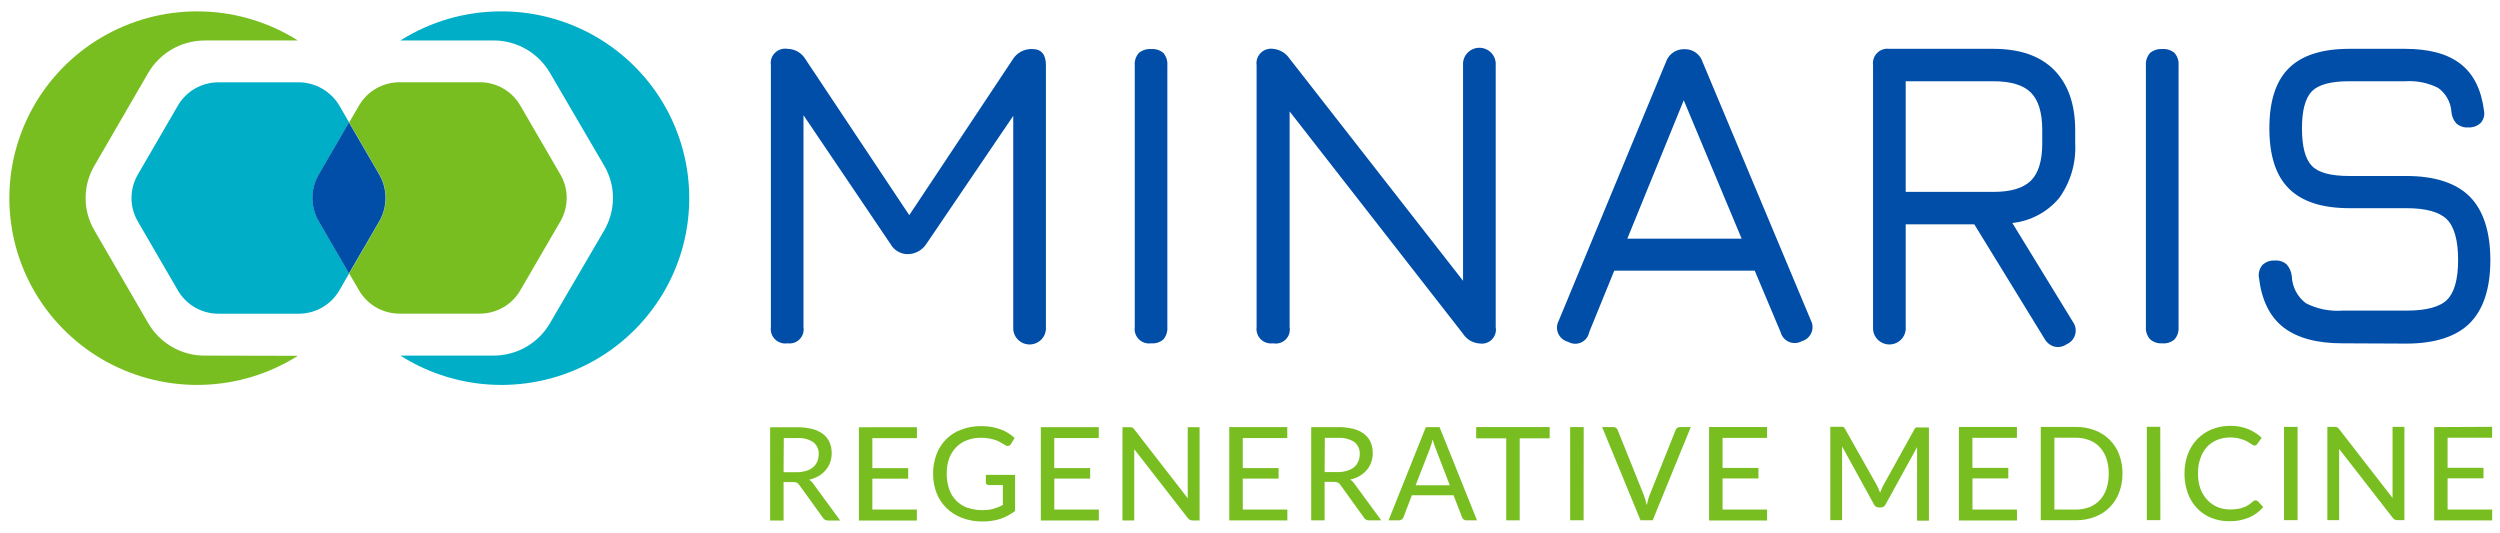 <svg width="150" height="32" viewBox="0 0 150 32" fill="none" xmlns="http://www.w3.org/2000/svg">
<path d="M47.261 20.599C47.126 20.622 46.988 20.612 46.857 20.572C46.727 20.531 46.608 20.461 46.51 20.366C46.412 20.272 46.337 20.155 46.293 20.027C46.248 19.899 46.235 19.762 46.253 19.627V3.907C46.233 3.772 46.245 3.634 46.289 3.504C46.333 3.375 46.407 3.258 46.506 3.162C46.604 3.067 46.724 2.996 46.855 2.956C46.986 2.915 47.125 2.907 47.261 2.93C47.48 2.935 47.694 2.996 47.883 3.107C48.071 3.219 48.227 3.377 48.336 3.566L54.745 13.194L54.322 13.261L60.757 3.578C60.877 3.375 61.052 3.209 61.261 3.097C61.469 2.985 61.705 2.931 61.942 2.943C62.484 2.943 62.755 3.267 62.755 3.919V19.627C62.764 19.76 62.745 19.894 62.7 20.02C62.654 20.146 62.584 20.261 62.492 20.359C62.4 20.456 62.289 20.534 62.166 20.587C62.042 20.64 61.909 20.668 61.775 20.668C61.641 20.668 61.508 20.64 61.384 20.587C61.261 20.534 61.15 20.456 61.058 20.359C60.966 20.261 60.895 20.146 60.85 20.02C60.805 19.894 60.786 19.76 60.795 19.627V5.856L61.396 6.067L55.588 14.625C55.462 14.823 55.286 14.984 55.078 15.094C54.87 15.203 54.637 15.256 54.402 15.248C54.199 15.237 54.002 15.173 53.83 15.064C53.658 14.955 53.517 14.804 53.42 14.625L47.638 6.067L48.209 6.239V19.627C48.231 19.757 48.221 19.89 48.182 20.016C48.142 20.142 48.074 20.256 47.982 20.351C47.889 20.446 47.776 20.517 47.651 20.561C47.526 20.604 47.392 20.617 47.261 20.599Z" fill="#004EA8"/>
<path d="M69.071 20.599C68.938 20.619 68.802 20.607 68.674 20.566C68.546 20.524 68.429 20.453 68.333 20.358C68.238 20.264 68.165 20.149 68.122 20.022C68.079 19.895 68.066 19.76 68.085 19.627V3.924C68.073 3.789 68.089 3.654 68.131 3.526C68.173 3.398 68.241 3.28 68.33 3.178C68.537 3.007 68.803 2.923 69.071 2.943C69.337 2.923 69.6 3.007 69.803 3.178C69.977 3.387 70.062 3.654 70.041 3.924V19.627C70.061 19.894 69.976 20.158 69.803 20.364C69.704 20.45 69.587 20.515 69.462 20.556C69.336 20.596 69.203 20.611 69.071 20.599Z" fill="#004EA8"/>
<path d="M76.382 20.599C76.249 20.618 76.113 20.606 75.986 20.564C75.858 20.522 75.742 20.451 75.646 20.357C75.551 20.262 75.479 20.148 75.435 20.021C75.392 19.894 75.378 19.759 75.396 19.627V3.907C75.377 3.774 75.39 3.639 75.433 3.511C75.477 3.384 75.549 3.269 75.644 3.174C75.74 3.079 75.856 3.008 75.984 2.966C76.112 2.923 76.249 2.911 76.382 2.93C76.58 2.947 76.771 3.008 76.942 3.109C77.113 3.209 77.259 3.347 77.369 3.511L88.261 17.459H87.783V3.907C87.774 3.773 87.793 3.64 87.838 3.514C87.883 3.388 87.954 3.273 88.046 3.175C88.138 3.078 88.249 3 88.372 2.947C88.495 2.893 88.628 2.866 88.763 2.866C88.897 2.866 89.03 2.893 89.153 2.947C89.277 3 89.388 3.078 89.48 3.175C89.572 3.273 89.642 3.388 89.688 3.514C89.733 3.64 89.752 3.773 89.743 3.907V19.627C89.767 19.76 89.759 19.897 89.719 20.026C89.679 20.155 89.608 20.273 89.512 20.369C89.417 20.465 89.299 20.537 89.17 20.579C89.041 20.62 88.903 20.63 88.769 20.608C88.57 20.595 88.378 20.535 88.206 20.434C88.035 20.333 87.89 20.194 87.783 20.027L76.894 6.066H77.377V19.627C77.401 19.761 77.391 19.899 77.35 20.029C77.308 20.16 77.235 20.277 77.137 20.373C77.039 20.469 76.919 20.54 76.787 20.579C76.656 20.618 76.517 20.625 76.382 20.599Z" fill="#004EA8"/>
<path d="M94.082 20.507C93.952 20.474 93.832 20.412 93.73 20.326C93.628 20.24 93.547 20.132 93.493 20.011C93.439 19.889 93.414 19.757 93.419 19.624C93.424 19.491 93.46 19.361 93.523 19.244L99.958 3.717C100.034 3.49 100.181 3.293 100.377 3.156C100.574 3.018 100.81 2.946 101.05 2.951H101.118C101.35 2.954 101.575 3.029 101.761 3.167C101.948 3.304 102.086 3.497 102.155 3.717L108.645 19.206C108.708 19.321 108.745 19.45 108.752 19.581C108.759 19.712 108.735 19.844 108.684 19.965C108.633 20.087 108.555 20.195 108.456 20.282C108.357 20.369 108.239 20.433 108.111 20.469C107.996 20.535 107.867 20.573 107.734 20.581C107.601 20.589 107.468 20.567 107.345 20.515C107.222 20.464 107.113 20.385 107.026 20.285C106.938 20.185 106.875 20.067 106.841 19.938L105.284 16.242H96.855L95.348 19.938C95.323 20.072 95.266 20.197 95.181 20.304C95.097 20.41 94.988 20.495 94.864 20.551C94.74 20.607 94.604 20.632 94.468 20.624C94.331 20.616 94.199 20.576 94.082 20.507ZM97.638 14.322H104.5L101.025 6.016L97.638 14.322Z" fill="#004EA8"/>
<path d="M123.999 20.654C123.893 20.728 123.773 20.779 123.646 20.803C123.519 20.828 123.389 20.826 123.263 20.797C123.137 20.762 123.02 20.701 122.918 20.619C122.816 20.537 122.732 20.436 122.67 20.322L118.458 13.459H114.343V19.627C114.352 19.76 114.333 19.894 114.288 20.02C114.243 20.146 114.172 20.261 114.08 20.359C113.988 20.456 113.877 20.534 113.754 20.587C113.63 20.64 113.497 20.668 113.363 20.668C113.229 20.668 113.096 20.64 112.972 20.587C112.849 20.534 112.738 20.456 112.646 20.359C112.554 20.261 112.483 20.146 112.438 20.02C112.393 19.894 112.374 19.76 112.383 19.627V3.907C112.365 3.774 112.378 3.639 112.421 3.511C112.464 3.384 112.536 3.269 112.632 3.174C112.727 3.08 112.844 3.008 112.972 2.966C113.1 2.924 113.236 2.911 113.369 2.93H119.605C121.193 2.93 122.408 3.351 123.242 4.193C124.076 5.035 124.512 6.235 124.512 7.814V8.597C124.575 9.77 124.235 10.93 123.546 11.885C122.842 12.727 121.835 13.263 120.74 13.379L124.376 19.315C124.454 19.424 124.507 19.548 124.53 19.68C124.553 19.811 124.546 19.946 124.51 20.074C124.474 20.203 124.409 20.322 124.321 20.422C124.232 20.522 124.123 20.602 123.999 20.654ZM114.343 11.514H119.605C120.651 11.514 121.404 11.287 121.857 10.836C122.31 10.386 122.535 9.641 122.535 8.597V7.801C122.535 6.763 122.309 6.015 121.857 5.557C121.404 5.102 120.651 4.875 119.605 4.875H114.343V11.514Z" fill="#004EA8"/>
<path d="M129.74 20.599C129.607 20.61 129.473 20.594 129.347 20.552C129.22 20.51 129.103 20.443 129.003 20.355C128.915 20.256 128.848 20.141 128.805 20.016C128.762 19.891 128.745 19.759 128.754 19.627V3.924C128.743 3.789 128.759 3.654 128.802 3.526C128.845 3.398 128.913 3.28 129.003 3.178C129.209 3.008 129.473 2.923 129.74 2.943C130.006 2.922 130.269 3.007 130.472 3.178C130.56 3.281 130.627 3.399 130.668 3.527C130.71 3.655 130.725 3.79 130.714 3.924V19.627C130.734 19.895 130.648 20.16 130.472 20.364C130.373 20.45 130.256 20.516 130.131 20.556C130.005 20.597 129.872 20.612 129.74 20.599Z" fill="#004EA8"/>
<path d="M140.544 20.599C139.008 20.599 137.829 20.279 137.004 19.64C136.183 19 135.696 18.002 135.535 16.65C135.513 16.515 135.522 16.377 135.56 16.245C135.598 16.113 135.665 15.992 135.756 15.888C135.855 15.798 135.971 15.729 136.097 15.685C136.224 15.641 136.358 15.623 136.492 15.632C136.622 15.621 136.752 15.637 136.875 15.678C136.998 15.72 137.111 15.785 137.208 15.872C137.381 16.073 137.486 16.323 137.508 16.587C137.522 16.901 137.605 17.207 137.751 17.485C137.898 17.763 138.104 18.006 138.355 18.195C139.031 18.539 139.79 18.692 140.548 18.637H144.383C145.573 18.637 146.39 18.419 146.826 17.985C147.262 17.551 147.486 16.751 147.486 15.594C147.486 14.436 147.262 13.607 146.813 13.16C146.364 12.714 145.543 12.491 144.383 12.491H140.975C139.329 12.491 138.118 12.099 137.33 11.312C136.543 10.525 136.162 9.321 136.162 7.696C136.162 6.071 136.547 4.871 137.326 4.096C138.105 3.322 139.312 2.93 140.954 2.93H144.311C145.751 2.93 146.858 3.232 147.634 3.835C148.413 4.441 148.879 5.376 149.04 6.639C149.068 6.771 149.063 6.907 149.027 7.037C148.991 7.166 148.924 7.286 148.833 7.384C148.732 7.476 148.613 7.546 148.485 7.591C148.356 7.635 148.219 7.654 148.083 7.645C147.955 7.654 147.826 7.637 147.705 7.595C147.583 7.553 147.472 7.487 147.376 7.401C147.201 7.204 147.098 6.953 147.084 6.69C147.063 6.411 146.981 6.14 146.844 5.896C146.708 5.652 146.519 5.44 146.292 5.275C145.68 4.967 144.996 4.829 144.311 4.875H140.954C139.853 4.875 139.106 5.076 138.71 5.477C138.317 5.898 138.118 6.618 138.118 7.696C138.118 8.774 138.308 9.523 138.702 9.944C139.096 10.365 139.858 10.559 140.963 10.559H144.371C146.094 10.559 147.368 10.98 148.181 11.792C148.993 12.605 149.421 13.897 149.421 15.606C149.421 17.316 148.998 18.583 148.181 19.395C147.364 20.208 146.064 20.616 144.371 20.616L140.544 20.599Z" fill="#004EA8"/>
<g style="mix-blend-mode:multiply">
<path d="M47.015 28.923V31.23H46.207V25.635H47.819C48.133 25.628 48.447 25.665 48.751 25.744C48.986 25.803 49.206 25.909 49.399 26.055C49.565 26.186 49.696 26.355 49.78 26.548C49.862 26.753 49.904 26.972 49.902 27.192C49.902 27.381 49.871 27.569 49.809 27.748C49.747 27.915 49.657 28.07 49.542 28.207C49.423 28.348 49.28 28.468 49.119 28.561C48.94 28.664 48.746 28.739 48.543 28.784C48.65 28.846 48.739 28.933 48.806 29.036L50.41 31.23H49.691C49.626 31.233 49.562 31.219 49.505 31.189C49.448 31.158 49.401 31.113 49.369 31.057L47.955 29.095C47.919 29.039 47.87 28.992 47.811 28.96C47.737 28.931 47.658 28.918 47.578 28.923H47.015ZM47.015 28.333H47.79C47.985 28.337 48.179 28.31 48.366 28.253C48.521 28.21 48.666 28.134 48.789 28.03C48.898 27.937 48.983 27.82 49.039 27.689C49.094 27.555 49.123 27.413 49.123 27.268C49.132 27.129 49.107 26.989 49.051 26.861C48.995 26.733 48.91 26.62 48.802 26.531C48.514 26.346 48.174 26.259 47.832 26.283H47.028L47.015 28.333Z" fill="#78BE21"/>
<path d="M55.016 25.63V26.287H52.341V28.089H54.491V28.721H52.341V30.573H55.012V31.23H51.536V25.635L55.016 25.63Z" fill="#78BE21"/>
<path d="M60.007 31.137C59.669 31.241 59.316 31.292 58.962 31.289C58.543 31.296 58.126 31.225 57.734 31.078C57.383 30.949 57.063 30.748 56.794 30.489C56.534 30.233 56.33 29.927 56.197 29.588C56.054 29.219 55.982 28.826 55.986 28.43C55.981 28.032 56.05 27.637 56.189 27.264C56.312 26.923 56.51 26.614 56.766 26.357C57.023 26.1 57.333 25.902 57.675 25.778C58.057 25.633 58.464 25.562 58.873 25.567C59.083 25.566 59.292 25.583 59.499 25.618C59.681 25.65 59.859 25.698 60.033 25.761C60.347 25.876 60.634 26.052 60.88 26.279L60.655 26.645C60.64 26.672 60.619 26.695 60.594 26.713C60.57 26.731 60.541 26.744 60.511 26.75C60.479 26.758 60.445 26.759 60.412 26.752C60.379 26.745 60.348 26.732 60.321 26.712L60.092 26.578C59.999 26.52 59.901 26.471 59.8 26.43C59.671 26.381 59.538 26.343 59.402 26.317C59.221 26.28 59.036 26.264 58.852 26.266C58.562 26.261 58.275 26.313 58.005 26.418C57.764 26.511 57.547 26.655 57.366 26.839C57.179 27.035 57.035 27.267 56.943 27.521C56.846 27.808 56.799 28.11 56.803 28.413C56.798 28.731 56.848 29.047 56.951 29.348C57.039 29.607 57.184 29.844 57.374 30.042C57.563 30.23 57.792 30.374 58.043 30.463C58.44 30.598 58.863 30.641 59.279 30.59C59.386 30.577 59.492 30.557 59.597 30.531C59.696 30.502 59.793 30.468 59.889 30.43C59.982 30.392 60.075 30.346 60.172 30.299V29.104H59.326C59.279 29.105 59.234 29.088 59.199 29.057C59.183 29.044 59.17 29.027 59.162 29.008C59.154 28.989 59.151 28.968 59.152 28.948V28.493H60.905V30.657C60.635 30.866 60.331 31.028 60.007 31.137Z" fill="#78BE21"/>
<path d="M65.926 25.63V26.283H63.255V28.085H65.409V28.716H63.259V30.573H65.93V31.23H62.45V25.63H65.926Z" fill="#78BE21"/>
<path d="M67.941 25.651C67.989 25.68 68.029 25.719 68.059 25.765L71.264 29.895V29.685C71.264 29.613 71.264 29.55 71.264 29.487V25.63H71.975V31.226H71.552C71.496 31.227 71.441 31.215 71.391 31.192C71.341 31.164 71.297 31.125 71.264 31.078L68.055 26.952C68.055 27.02 68.055 27.087 68.055 27.15C68.055 27.213 68.055 27.281 68.055 27.335V31.226H67.348V25.63H67.772C67.829 25.628 67.886 25.635 67.941 25.651Z" fill="#78BE21"/>
<path d="M77.237 25.626V26.283H74.566V28.085H76.717V28.716H74.566V30.573H77.242V31.225H73.757V25.626H77.237Z" fill="#78BE21"/>
<path d="M79.477 28.914V31.221H78.672V25.626H80.281C80.597 25.621 80.911 25.658 81.217 25.736C81.451 25.796 81.671 25.902 81.865 26.047C82.03 26.179 82.159 26.35 82.241 26.544C82.327 26.746 82.369 26.964 82.364 27.184C82.366 27.373 82.335 27.561 82.271 27.74C82.212 27.909 82.122 28.067 82.004 28.203C81.883 28.343 81.74 28.462 81.581 28.556C81.403 28.659 81.21 28.733 81.009 28.775C81.115 28.841 81.204 28.928 81.272 29.032L82.876 31.221H82.152C82.088 31.226 82.023 31.212 81.966 31.181C81.909 31.151 81.862 31.105 81.831 31.049L80.421 29.091C80.384 29.035 80.335 28.989 80.277 28.956C80.203 28.923 80.121 28.909 80.04 28.914H79.477ZM79.477 28.325H80.256C80.449 28.329 80.642 28.302 80.827 28.245C80.982 28.202 81.126 28.127 81.251 28.026C81.36 27.932 81.445 27.814 81.5 27.681C81.556 27.547 81.585 27.404 81.585 27.26C81.594 27.12 81.57 26.981 81.514 26.852C81.458 26.724 81.372 26.611 81.263 26.523C80.976 26.338 80.635 26.25 80.294 26.274H79.49L79.477 28.325Z" fill="#78BE21"/>
<path d="M88.621 31.221H87.99C87.929 31.225 87.868 31.205 87.821 31.166C87.773 31.132 87.738 31.083 87.719 31.027L87.211 29.714H84.713L84.21 31.032C84.189 31.083 84.156 31.128 84.112 31.162C84.063 31.201 84.002 31.222 83.939 31.221H83.312L85.552 25.626H86.373L88.621 31.221ZM84.938 29.116H86.987L86.14 26.914C86.111 26.843 86.081 26.763 86.051 26.67C86.022 26.578 85.992 26.477 85.962 26.367C85.937 26.477 85.907 26.578 85.878 26.67C85.848 26.763 85.818 26.847 85.793 26.919L84.938 29.116Z" fill="#78BE21"/>
<path d="M92.981 25.622V26.3H91.182V31.221H90.374V26.3H88.57V25.626L92.981 25.622Z" fill="#78BE21"/>
<path d="M95.018 31.217H94.209V25.622H95.022L95.018 31.217Z" fill="#78BE21"/>
<path d="M96.127 25.622H96.791C96.854 25.619 96.916 25.638 96.965 25.677C97.012 25.712 97.048 25.76 97.067 25.816L98.612 29.663C98.652 29.761 98.688 29.861 98.718 29.962C98.747 30.076 98.781 30.19 98.806 30.308C98.836 30.19 98.862 30.076 98.891 29.962C98.918 29.861 98.952 29.761 98.993 29.663L100.534 25.811C100.551 25.759 100.583 25.714 100.627 25.681C100.678 25.642 100.74 25.621 100.805 25.622H101.448L99.162 31.217H98.43L96.127 25.622Z" fill="#78BE21"/>
<path d="M106.024 25.622V26.274H103.353V28.076H105.508V28.708H103.353V30.573H106.024V31.23H102.545V25.622H106.024Z" fill="#78BE21"/>
<path d="M112.806 29.562C112.832 29.487 112.861 29.411 112.891 29.339C112.921 29.268 112.954 29.2 112.993 29.133L114.86 25.765C114.879 25.713 114.919 25.671 114.97 25.647C115.026 25.639 115.083 25.639 115.139 25.647H115.736V31.242H115.025V27.205C115.025 27.15 115.025 27.087 115.025 27.024C115.025 26.961 115.025 26.893 115.025 26.826L113.137 30.265C113.111 30.321 113.07 30.368 113.018 30.4C112.968 30.433 112.909 30.449 112.849 30.447H112.734C112.672 30.449 112.611 30.434 112.558 30.401C112.505 30.369 112.463 30.322 112.438 30.265L110.525 26.784C110.525 26.855 110.525 26.923 110.525 26.99C110.525 27.058 110.525 27.121 110.525 27.184V31.209H109.818V25.609H110.419C110.473 25.601 110.529 25.601 110.584 25.609C110.61 25.62 110.634 25.636 110.653 25.656C110.673 25.677 110.688 25.701 110.698 25.727L112.599 29.095C112.677 29.247 112.746 29.403 112.806 29.562Z" fill="#78BE21"/>
<path d="M121.015 25.618V26.27H118.344V28.072H120.498V28.704H118.348V30.573H121.019V31.23H117.535V25.618H121.015Z" fill="#78BE21"/>
<path d="M127.348 28.413C127.353 28.804 127.284 29.192 127.145 29.558C127.02 29.889 126.827 30.19 126.578 30.442C126.328 30.691 126.027 30.885 125.697 31.011C125.335 31.149 124.95 31.218 124.562 31.213H122.446V25.618H124.562C124.952 25.613 125.338 25.681 125.701 25.82C126.031 25.946 126.331 26.14 126.582 26.388C126.832 26.639 127.026 26.941 127.149 27.272C127.287 27.637 127.354 28.024 127.348 28.413ZM126.523 28.413C126.527 28.106 126.48 27.8 126.383 27.508C126.302 27.258 126.168 27.028 125.989 26.834C125.818 26.649 125.607 26.505 125.371 26.413C125.112 26.313 124.836 26.263 124.558 26.266H123.263V30.573H124.562C124.839 30.576 125.114 30.526 125.371 30.425C125.607 30.334 125.818 30.19 125.989 30.005C126.169 29.812 126.303 29.582 126.383 29.331C126.481 29.035 126.529 28.725 126.523 28.413Z" fill="#78BE21"/>
<path d="M129.621 31.209H128.809V25.609H129.617L129.621 31.209Z" fill="#78BE21"/>
<path d="M135.358 30.026C135.379 30.026 135.4 30.03 135.42 30.039C135.44 30.048 135.457 30.06 135.472 30.076L135.794 30.425C135.563 30.695 135.273 30.908 134.947 31.049C134.571 31.206 134.165 31.282 133.757 31.272C133.377 31.277 133 31.205 132.648 31.061C132.326 30.928 132.038 30.727 131.802 30.472C131.561 30.21 131.377 29.902 131.26 29.567C131.129 29.195 131.065 28.803 131.069 28.409C131.066 28.014 131.133 27.622 131.268 27.251C131.393 26.916 131.584 26.61 131.831 26.35C132.079 26.097 132.375 25.896 132.703 25.761C133.06 25.618 133.441 25.547 133.825 25.55C134.189 25.545 134.55 25.611 134.888 25.744C135.188 25.867 135.464 26.044 135.701 26.266L135.434 26.641C135.415 26.664 135.394 26.685 135.37 26.704C135.338 26.722 135.301 26.731 135.264 26.729C135.2 26.724 135.139 26.697 135.091 26.653C135.023 26.607 134.934 26.548 134.828 26.489C134.695 26.417 134.552 26.362 134.405 26.325C134.21 26.27 134.007 26.245 133.804 26.249C133.537 26.247 133.272 26.297 133.025 26.396C132.794 26.493 132.587 26.636 132.415 26.817C132.239 27.016 132.105 27.248 132.022 27.5C131.921 27.791 131.872 28.097 131.878 28.405C131.873 28.717 131.923 29.027 132.026 29.323C132.118 29.576 132.262 29.809 132.449 30.005C132.619 30.186 132.825 30.329 133.055 30.425C133.292 30.523 133.547 30.571 133.804 30.569C133.946 30.57 134.087 30.56 134.227 30.539C134.352 30.524 134.474 30.494 134.591 30.451C134.702 30.413 134.807 30.362 134.905 30.299C135.007 30.233 135.103 30.158 135.193 30.076L135.256 30.034C135.288 30.02 135.324 30.017 135.358 30.026Z" fill="#78BE21"/>
<path d="M137.855 31.209H137.042V25.613H137.855V31.209Z" fill="#78BE21"/>
<path d="M140.23 25.634C140.278 25.663 140.319 25.702 140.349 25.748L143.553 29.878V29.668C143.553 29.596 143.553 29.533 143.553 29.47V25.613H144.265V31.209H143.841C143.787 31.21 143.733 31.198 143.685 31.175C143.633 31.149 143.589 31.11 143.558 31.061L140.349 26.935V27.133C140.349 27.201 140.349 27.264 140.349 27.319V31.209H139.642V25.613H140.065C140.121 25.611 140.177 25.618 140.23 25.634Z" fill="#78BE21"/>
<path d="M149.527 25.609V26.266H146.856V28.068H149.01V28.699H146.856V30.573H149.531V31.225H146.051V25.626L149.527 25.609Z" fill="#78BE21"/>
</g>
<path d="M30.065 0.682C27.925 0.681 25.829 1.287 24.024 2.429H29.62C30.306 2.427 30.979 2.608 31.572 2.951C32.163 3.294 32.655 3.785 32.998 4.374L36.254 9.944C36.599 10.533 36.781 11.203 36.779 11.885C36.776 12.565 36.595 13.232 36.254 13.821L32.994 19.399C32.65 19.989 32.156 20.479 31.562 20.819C30.967 21.159 30.293 21.337 29.607 21.336H24.024C25.499 22.273 27.174 22.854 28.915 23.035C30.656 23.216 32.416 22.991 34.054 22.378C35.693 21.765 37.165 20.781 38.355 19.503C39.544 18.226 40.418 16.691 40.907 15.019C41.396 13.347 41.486 11.585 41.171 9.873C40.856 8.16 40.145 6.544 39.093 5.153C38.04 3.762 36.677 2.633 35.11 1.857C33.542 1.081 31.815 0.679 30.065 0.682Z" fill="#00AEC7"/>
<g style="mix-blend-mode:multiply">
<path d="M12.272 21.336C11.586 21.338 10.912 21.157 10.32 20.814C9.729 20.47 9.238 19.98 8.893 19.391L5.659 13.813C5.313 13.224 5.133 12.554 5.138 11.872C5.139 11.194 5.32 10.529 5.663 9.944L8.898 4.366C9.243 3.777 9.738 3.289 10.332 2.949C10.926 2.609 11.599 2.43 12.284 2.429H17.872C16.169 1.353 14.205 0.751 12.188 0.688C10.17 0.624 8.172 1.1 6.403 2.067C4.634 3.034 3.158 4.455 2.131 6.183C1.103 7.911 0.561 9.881 0.561 11.889C0.561 13.896 1.103 15.867 2.131 17.595C3.158 19.323 4.634 20.744 6.403 21.711C8.172 22.677 10.17 23.154 12.188 23.09C14.205 23.026 16.169 22.425 17.872 21.349L12.272 21.336Z" fill="#78BE21"/>
</g>
<g style="mix-blend-mode:multiply">
<path d="M18.753 11.876C18.752 11.384 18.882 10.9 19.13 10.474L20.946 7.346L20.362 6.336C20.109 5.911 19.75 5.559 19.32 5.313C18.891 5.068 18.405 4.939 17.911 4.938H13.11C12.615 4.939 12.129 5.068 11.7 5.313C11.272 5.559 10.917 5.913 10.671 6.34L8.267 10.479C8.02 10.905 7.89 11.388 7.89 11.88C7.89 12.373 8.02 12.856 8.267 13.282L10.671 17.421C10.917 17.848 11.272 18.202 11.701 18.449C12.129 18.695 12.615 18.824 13.11 18.823H17.919C18.414 18.823 18.901 18.694 19.33 18.448C19.759 18.202 20.114 17.848 20.362 17.421L20.946 16.41L19.13 13.282C18.881 12.855 18.751 12.37 18.753 11.876Z" fill="#00AEC7"/>
</g>
<g style="mix-blend-mode:multiply">
<path d="M33.625 10.474L31.22 6.336C30.974 5.909 30.619 5.554 30.191 5.308C29.763 5.062 29.277 4.933 28.782 4.934H23.977C23.482 4.935 22.996 5.064 22.567 5.309C22.139 5.555 21.784 5.909 21.539 6.336L20.95 7.346L22.766 10.474C23.013 10.901 23.143 11.384 23.143 11.876C23.143 12.368 23.013 12.852 22.766 13.278L20.95 16.406L21.539 17.417C21.784 17.843 22.139 18.198 22.567 18.444C22.996 18.689 23.482 18.818 23.977 18.819H28.782C29.277 18.818 29.763 18.689 30.192 18.444C30.62 18.198 30.975 17.843 31.22 17.417L33.625 13.278C33.872 12.852 34.002 12.368 34.002 11.876C34.002 11.384 33.872 10.901 33.625 10.474Z" fill="#78BE21"/>
</g>
<g style="mix-blend-mode:multiply">
<path d="M23.13 11.876C23.132 11.384 23.002 10.9 22.754 10.474L20.937 7.346L19.121 10.474C18.874 10.901 18.744 11.384 18.744 11.876C18.744 12.368 18.874 12.852 19.121 13.278L20.937 16.406L22.754 13.278C23.002 12.852 23.132 12.368 23.13 11.876Z" fill="#004EA8"/>
</g>
</svg>
